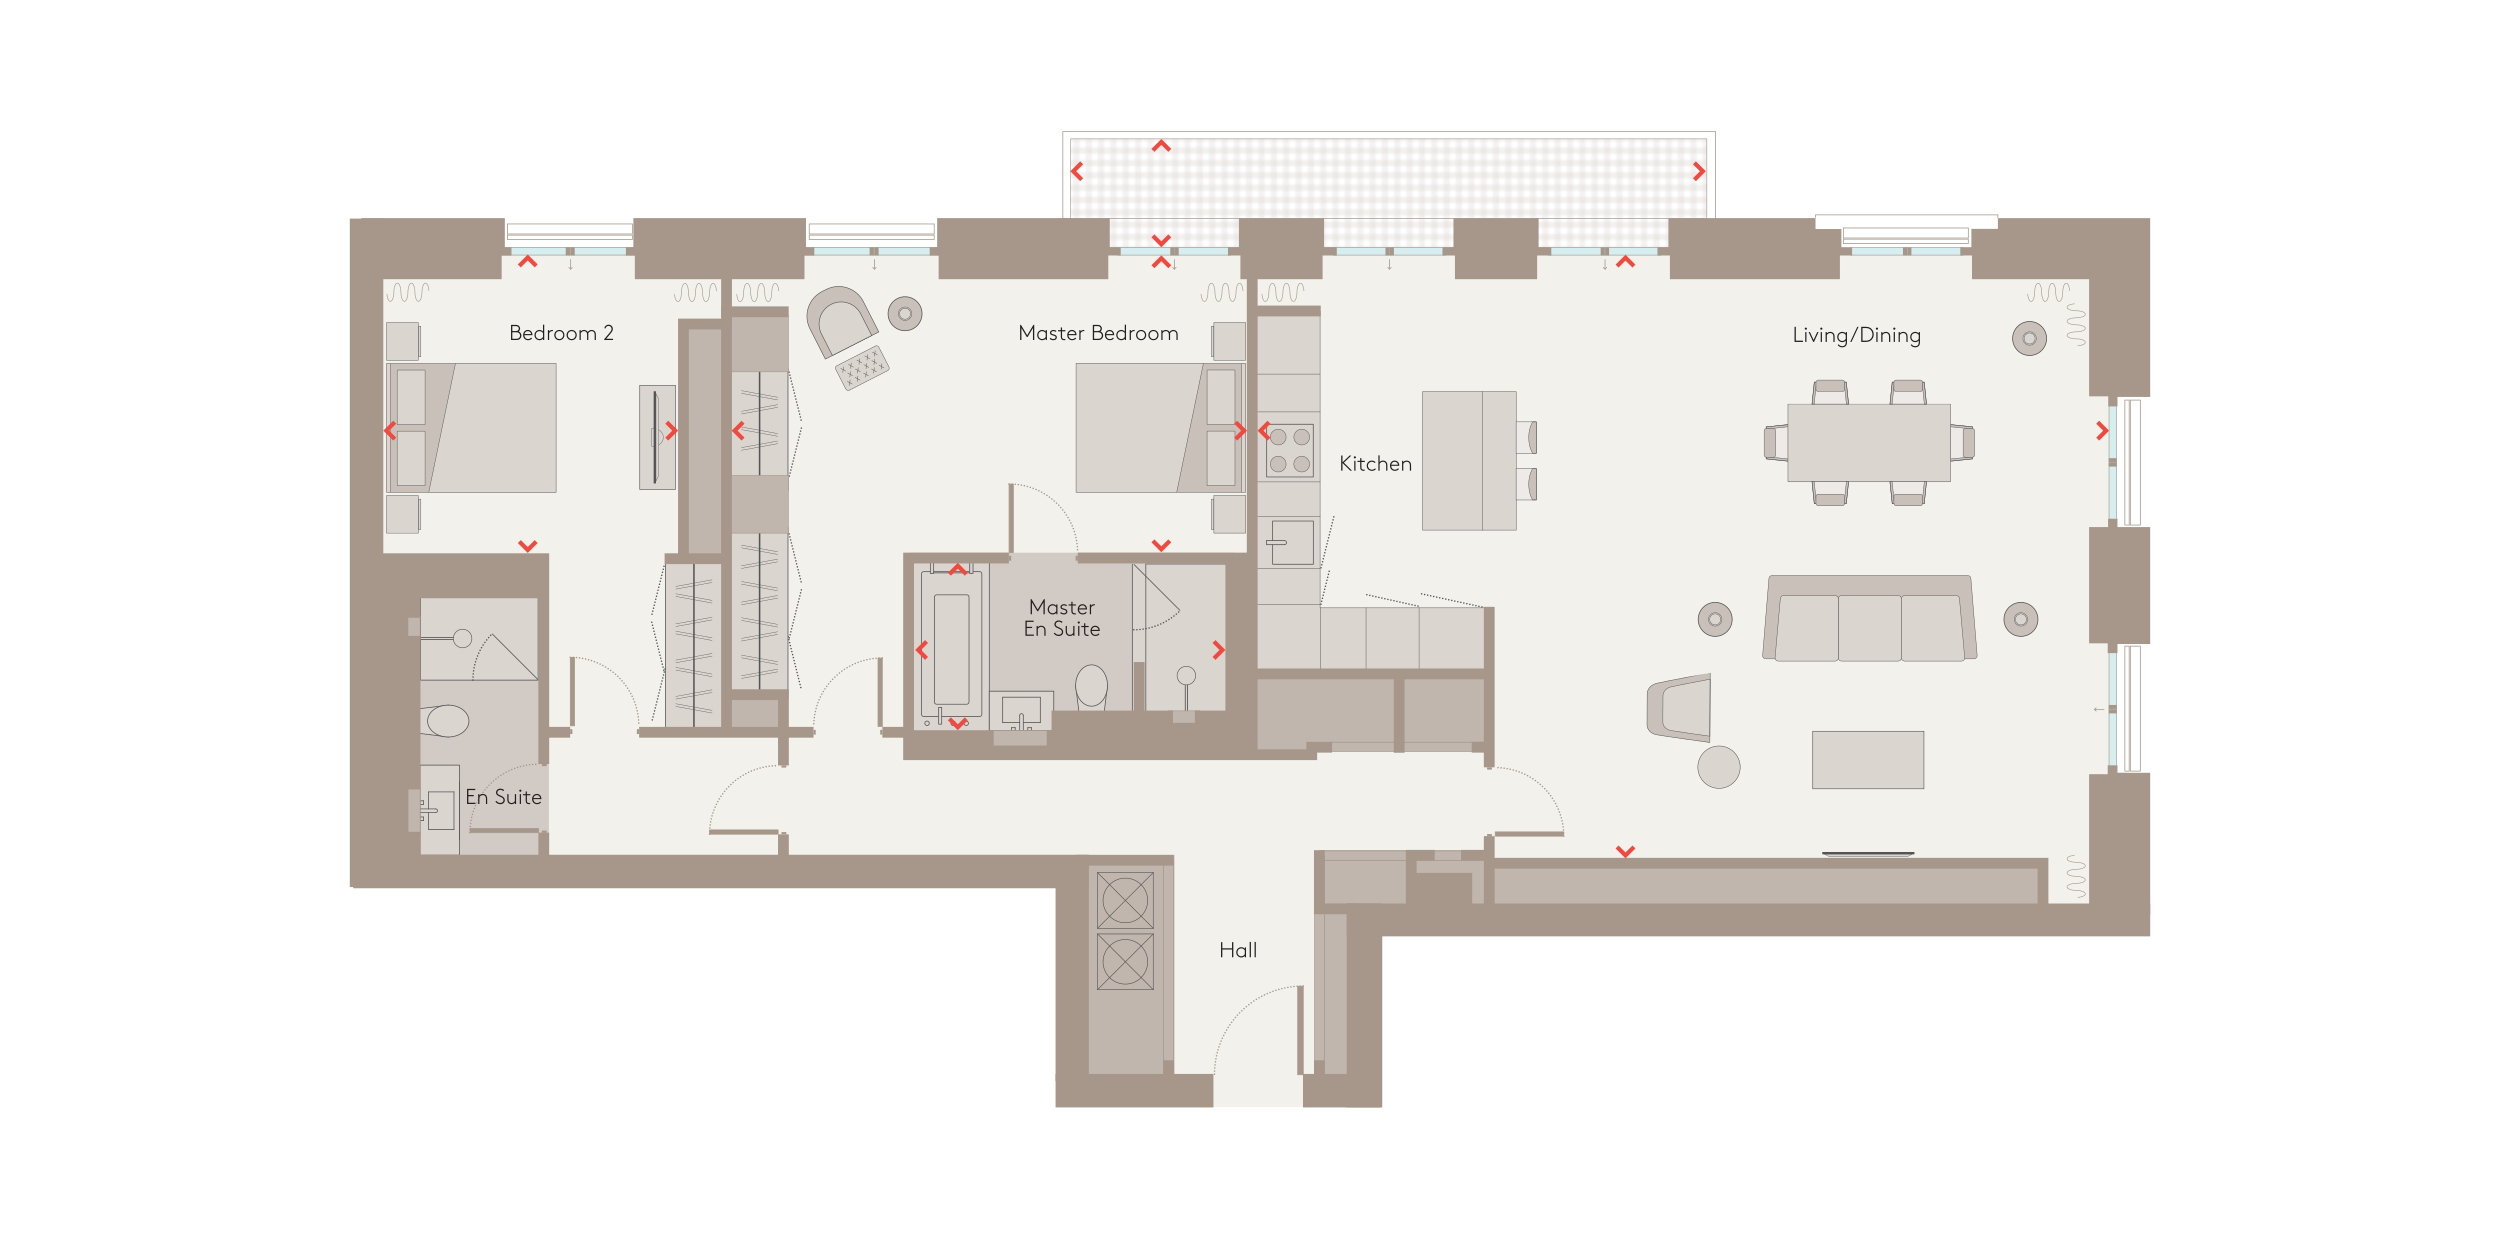 <?xml version="1.0" encoding="UTF-8"?><svg xmlns="http://www.w3.org/2000/svg" xmlns:xlink="http://www.w3.org/1999/xlink" viewBox="0 0 810.363 401.488"><defs><style>.cls-1,.cls-2,.cls-3,.cls-4,.cls-5,.cls-6,.cls-7,.cls-8,.cls-9,.cls-10,.cls-11,.cls-12,.cls-13,.cls-14,.cls-15,.cls-16,.cls-17,.cls-18,.cls-19,.cls-20,.cls-21,.cls-22,.cls-23{fill:none;}.cls-24,.cls-25,.cls-26,.cls-27,.cls-28,.cls-29,.cls-3,.cls-4,.cls-30,.cls-31,.cls-6,.cls-32,.cls-33,.cls-34,.cls-35,.cls-36,.cls-9,.cls-11,.cls-14,.cls-15,.cls-17,.cls-18,.cls-19,.cls-21,.cls-22{stroke:#545456;}.cls-24,.cls-25,.cls-28,.cls-37,.cls-30,.cls-34,.cls-35,.cls-36,.cls-38{fill:#dbd5d0;}.cls-24,.cls-26,.cls-27,.cls-28,.cls-2,.cls-4,.cls-5,.cls-30,.cls-31,.cls-39,.cls-35,.cls-36,.cls-7,.cls-40,.cls-10,.cls-11,.cls-12,.cls-15,.cls-19,.cls-20,.cls-21,.cls-41,.cls-22,.cls-23{stroke-miterlimit:10;}.cls-24,.cls-3,.cls-4,.cls-5{stroke-width:.125px;}.cls-42{fill:url(#Balcony);}.cls-42,.cls-25,.cls-29,.cls-3,.cls-6,.cls-32,.cls-33,.cls-34,.cls-43,.cls-8,.cls-9,.cls-13,.cls-14,.cls-16,.cls-17,.cls-18{stroke-linejoin:round;}.cls-42,.cls-25,.cls-29,.cls-3,.cls-6,.cls-32,.cls-33,.cls-34,.cls-43,.cls-8,.cls-9,.cls-13,.cls-14,.cls-16,.cls-17,.cls-18,.cls-19{stroke-linecap:round;}.cls-42,.cls-2,.cls-5,.cls-39,.cls-43,.cls-7,.cls-8,.cls-40,.cls-10,.cls-13,.cls-16,.cls-20,.cls-41,.cls-23{stroke:#a6978a;}.cls-42,.cls-30,.cls-31,.cls-39,.cls-10,.cls-11,.cls-12,.cls-13,.cls-14{stroke-width:.2px;}.cls-25,.cls-26,.cls-27,.cls-28,.cls-29,.cls-6,.cls-15,.cls-19{stroke-width:.15px;}.cls-26{fill:#b3b4b3;}.cls-27,.cls-29,.cls-44,.cls-31{fill:#c9c1b9;}.cls-2{stroke-width:.207px;}.cls-45{fill:#f2f1ec;}.cls-46{fill:#f0493f;}.cls-47{fill:#edeae8;}.cls-48{fill:#d6eef0;}.cls-49,.cls-50{fill:#a6978a;}.cls-51{fill:#d2cbc5;}.cls-52{fill:#231f20;}.cls-53{fill:#545456;}.cls-39,.cls-40,.cls-41{fill:#c0b6ad;}.cls-32{fill:#d8d1cc;}.cls-32,.cls-33,.cls-34,.cls-35,.cls-43,.cls-16,.cls-17,.cls-22,.cls-23{stroke-width:.25px;}.cls-33{fill:#d6d9d7;}.cls-43{fill:#fff;}.cls-36,.cls-21{stroke-width:.17px;}.cls-7{stroke-linecap:square;}.cls-7,.cls-20{stroke-width:3.5px;}.cls-8,.cls-9{stroke-dasharray:0 0 0 1;}.cls-8,.cls-9,.cls-18{stroke-width:.5px;}.cls-40{stroke-width:.337px;}.cls-12{stroke:#231f20;}.cls-38,.cls-50{fill-rule:evenodd;}.cls-41{stroke-width:.176px;}</style><symbol id="_1.5m_bed" viewBox="0 0 68.382 55.103"><rect class="cls-44" x="13.32" y=".075" width="41.741" height="54.953"/><polygon class="cls-37" points="55.061 22.399 13.32 13.752 13.32 55.028 55.061 55.028 55.061 22.399"/><rect class="cls-37" x="13.32" y=".075" width="41.741" height="1.32"/><rect class="cls-37" x="15.442" y="3.515" width="17.687" height="9.048" rx=".116" ry=".116"/><rect class="cls-15" x="15.442" y="3.515" width="17.687" height="9.048" rx=".116" ry=".116"/><rect class="cls-37" x="35.252" y="3.515" width="17.688" height="9.048" rx=".116" ry=".116"/><rect class="cls-15" x="35.252" y="3.515" width="17.688" height="9.048" rx=".116" ry=".116"/><line class="cls-26" x1="55.061" y1="1.395" x2="13.32" y2="1.395"/><line class="cls-15" x1="55.061" y1="22.399" x2="13.32" y2="13.752"/><rect class="cls-15" x="13.32" y=".075" width="41.741" height="54.953"/><rect class="cls-28" x="1.267" y="10.355" width="9.812" height=".817"/><rect class="cls-28" x=".075" y=".075" width="12.195" height="10.28"/><rect class="cls-28" x="57.303" y="10.355" width="9.812" height=".817"/><rect class="cls-28" x="56.11" y=".075" width="12.196" height="10.28"/></symbol><symbol id="_2-stool_island" viewBox="0 0 45.111 37.021"><g id="HATCH"><path class="cls-38" d="m.13,30.447h44.852V.075H.13v30.372Z"/></g><g id="LWPOLYLINE"><rect class="cls-15" x=".13" y=".075" width="44.852" height="30.372"/></g><rect class="cls-47" x="25.012" y="30.422" width="10.211" height="6.524"/><path class="cls-27" d="m25.012,35.8s1.769-1.293,5.094-1.293,5.097,1.293,5.097,1.293v1.145h-10.191v-1.145Z"/><rect class="cls-15" x="25.012" y="30.422" width="10.211" height="6.524"/><rect class="cls-47" x="9.888" y="30.422" width="10.21" height="6.524"/><path class="cls-27" d="m9.887,35.8s1.769-1.293,5.094-1.293,5.095,1.293,5.095,1.293v1.145h-10.188v-1.145Z"/><rect class="cls-15" x="9.888" y="30.422" width="10.21" height="6.524"/><line class="cls-6" x1=".075" y1="19.52" x2="45.036" y2="19.52"/></symbol><symbol id="_3_seater_sofa" viewBox="0 0 69.694 27.878"><path class="cls-27" d="m.075,26.045c0,.566.457,1.021,1.022,1.021h67.503c.562,0,1.02-.455,1.02-1.021l-2.041-24.95c0-.564-.458-1.02-1.024-1.02H3.139c-.564,0-1.022.456-1.022,1.02L.075,26.045Z"/><path class="cls-28" d="m25.651,6.572h18.39c.563,0,1.021.457,1.021,1.021v19.189c0,.563-.457,1.021-1.021,1.021h-18.387c-.564,0-1.022-.458-1.022-1.022V7.592c0-.563.457-1.02,1.02-1.02Z"/><path class="cls-28" d="m4.11,26.783c0,.558.459,1.02,1.022,1.02h18.479c.562,0,1.022-.462,1.022-1.02V7.593c0-.565-.459-1.02-1.022-1.02H6.83c-.564,0-1.022.455-1.022,1.02l-1.698,19.19Z"/><path class="cls-28" d="m65.583,26.783c0,.558-.458,1.02-1.021,1.02h-18.479c-.563,0-1.021-.462-1.021-1.02V7.593c0-.565.458-1.02,1.021-1.02h16.78c.564,0,1.022.455,1.022,1.02l1.698,19.19Z"/></symbol><symbol id="_6_seater_table" viewBox="0 0 68.358 40.856"><polygon class="cls-47" points="60.501 26.359 60.501 14.497 67.636 15.239 67.636 25.617 60.501 26.359"/><polygon class="cls-27" points="67.636 15.239 60.501 14.497 60.501 15.205 67.636 15.947 67.636 15.239"/><polygon class="cls-27" points="67.636 25.617 67.636 24.911 60.501 25.654 60.501 26.359 67.636 25.617"/><polygon class="cls-15" points="60.501 26.359 60.501 14.497 67.636 15.239 67.636 25.617 60.501 26.359"/><path class="cls-27" d="m65.318,15.783h2.223c.41,0,.742.333.742.742v7.806c0,.41-.333.743-.743.743h-2.22c-.41,0-.743-.333-.743-.743v-7.807c0-.409.332-.741.741-.741Z"/><polygon class="cls-47" points="7.857 14.497 7.857 26.359 .723 25.616 .723 15.239 7.857 14.497"/><polygon class="cls-27" points=".723 25.616 7.857 26.359 7.857 25.651 .723 24.91 .723 25.616"/><polygon class="cls-27" points=".723 15.239 .723 15.945 7.857 15.202 7.857 14.497 .723 15.239"/><polygon class="cls-15" points="7.857 14.497 7.857 26.359 .723 25.616 .723 15.239 7.857 14.497"/><path class="cls-27" d="m.815,15.783h2.224c.41,0,.742.333.742.742v7.807c0,.41-.333.742-.742.742H.815c-.408,0-.74-.332-.74-.74v-7.811c0-.408.332-.74.74-.74Z"/><rect class="cls-37" x="7.791" y="8.041" width="52.737" height="25.105"/><rect class="cls-6" x="7.791" y="7.866" width="52.737" height="25.105"/><polygon class="cls-47" points="40.842 32.999 52.703 32.999 51.961 40.134 41.583 40.134 40.842 32.999"/><polygon class="cls-27" points="51.961 40.134 52.703 32.999 51.995 32.999 51.255 40.134 51.961 40.134"/><polygon class="cls-27" points="41.583 40.134 42.29 40.134 41.547 32.999 40.842 32.999 41.583 40.134"/><polygon class="cls-15" points="40.842 32.999 52.703 32.999 51.961 40.134 41.583 40.134 40.842 32.999"/><path class="cls-27" d="m42.867,37.074h7.809c.41,0,.742.333.742.742v2.223c0,.41-.333.742-.742.742h-7.809c-.408,0-.74-.332-.74-.74v-2.227c0-.408.332-.74.74-.74Z"/><polygon class="cls-47" points="15.582 32.999 27.442 32.999 26.701 40.134 16.322 40.134 15.582 32.999"/><polygon class="cls-27" points="26.701 40.134 27.442 32.999 26.734 32.999 25.994 40.134 26.701 40.134"/><polygon class="cls-27" points="16.322 40.134 17.029 40.134 16.286 32.999 15.582 32.999 16.322 40.134"/><polygon class="cls-15" points="15.582 32.999 27.442 32.999 26.701 40.134 16.322 40.134 15.582 32.999"/><path class="cls-27" d="m17.608,37.074h7.807c.41,0,.742.333.742.742v2.223c0,.41-.333.742-.742.742h-7.809c-.409,0-.74-.332-.74-.74v-2.224c0-.41.333-.742.742-.742Z"/><polygon class="cls-47" points="27.442 7.857 15.582 7.857 16.323 .722 26.701 .722 27.442 7.857"/><polygon class="cls-27" points="16.323 .722 15.582 7.857 16.29 7.857 17.03 .722 16.323 .722"/><polygon class="cls-27" points="26.701 .722 25.995 .722 26.737 7.857 27.442 7.857 26.701 .722"/><polygon class="cls-15" points="27.442 7.857 15.582 7.857 16.323 .722 26.701 .722 27.442 7.857"/><path class="cls-27" d="m17.607.075h7.809c.409,0,.741.332.741.741v2.222c0,.41-.333.743-.743.743h-7.808c-.408,0-.74-.332-.74-.74V.816c0-.409.332-.741.741-.741Z"/><polygon class="cls-47" points="52.703 7.857 40.842 7.857 41.584 .722 51.962 .722 52.703 7.857"/><polygon class="cls-27" points="41.584 .722 40.842 7.857 41.55 7.857 42.291 .722 41.584 .722"/><polygon class="cls-27" points="51.962 .722 51.256 .722 51.998 7.857 52.703 7.857 51.962 .722"/><polygon class="cls-15" points="52.703 7.857 40.842 7.857 41.584 .722 51.962 .722 52.703 7.857"/><path class="cls-27" d="m42.867.075h7.809c.41,0,.742.333.742.742v2.222c0,.41-.333.742-.742.742h-7.809c-.409,0-.74-.332-.74-.74V.815c0-.409.332-.74.74-.74Z"/></symbol><symbol id="_800mm_hob" viewBox="0 0 17.332 15.35"><g id="_4_ring_hob"><rect class="cls-34" x=".125" y=".125" width="17.082" height="15.1"/><path class="cls-29" d="m15.592,11.477c0,1.406-1.141,2.549-2.549,2.549-1.406,0-2.547-1.143-2.547-2.549s1.141-2.547,2.547-2.547c1.408,0,2.549,1.141,2.549,2.547Z"/><path class="cls-29" d="m15.592,3.869c0,1.408-1.141,2.549-2.549,2.549-1.406,0-2.547-1.141-2.547-2.549,0-1.404,1.141-2.547,2.547-2.547,1.408,0,2.549,1.143,2.549,2.547Z"/><path class="cls-29" d="m6.832,11.477c0,1.406-1.141,2.549-2.549,2.549-1.406,0-2.547-1.143-2.547-2.549s1.141-2.547,2.547-2.547c1.408,0,2.549,1.141,2.549,2.547Z"/><path class="cls-29" d="m6.832,3.869c0,1.408-1.141,2.549-2.549,2.549-1.406,0-2.547-1.141-2.547-2.549,0-1.404,1.141-2.547,2.547-2.547,1.408,0,2.549,1.143,2.549,2.547Z"/></g></symbol><symbol id="_90_front_door" viewBox="0 0 29.267 29.268"><g id="HATCH-2"><rect class="cls-49" x="27.236" y=".306" width="1.781" height="28.712"/></g><g id="LWPOLYLINE-2"><rect class="cls-16" x="27.236" y=".306" width="1.781" height="28.712"/></g><g id="ARC"><path class="cls-8" d="m29.017.25C13.13.25.25,13.131.25,29.018"/></g></symbol><symbol id="_90_internal_door" viewBox="0 0 22.715 25.118"><g id="HATCH-3"><rect class="cls-49" x="21.09" y=".293" width="1.375" height="22.173"/></g><g id="LWPOLYLINE-3"><rect class="cls-16" x="21.09" y=".293" width="1.375" height="22.173"/></g><g id="ARC-2"><path class="cls-8" d="m22.465.25C10.197.25.25,10.197.25,22.466"/></g><rect class="cls-49" x="21.791" y="23.559" width=".719" height="1.56"/><rect class="cls-49" x=".171" y="23.559" width=".72" height="1.56"/></symbol><symbol id="Curtain" viewBox="0 0 13.817 6.112"><path class="cls-13" d="m13.717,2.522c-.097-1.377-.56-2.422-1.119-2.422-.555,0-1.017,1.029-1.119,2.392l-.039,1.106c-.099,1.373-.561,2.414-1.119,2.414-.557,0-1.022-1.041-1.119-2.414l-.034-1.077c-.099-1.376-.562-2.421-1.12-2.421-.559,0-1.023,1.044-1.121,2.421l-.035,1.075c-.098,1.374-.562,2.416-1.122,2.416-.55,0-1.008-1.016-1.114-2.364l-.043-1.136c-.098-1.373-.562-2.412-1.119-2.412-.554,0-1.016,1.027-1.119,2.387l-.043,1.16c-.105,1.35-.564,2.365-1.115,2.365C.665,6.012.207,4.997.1,3.648"/></symbol><symbol id="Type_1_sink" viewBox="0 0 29.445 13.085"><g id="HATCH-4"><polygon class="cls-38" points=".125 12.96 .125 .125 29.206 .125 29.206 12.96 .125 12.96 .125 12.96"/></g><g id="ARC-3"><path class="cls-17" d="m14.31,5.259c0,.322.262.584.582.584.323,0,.584-.262.584-.584"/></g><g id="LINE"><line class="cls-17" x1="14.31" y1="2.926" x2="8.793" y2="2.926"/></g><g id="LINE-2"><line class="cls-17" x1="14.31" y1=".125" x2="14.31" y2="5.259"/></g><g id="LINE-3"><line class="cls-17" x1="15.476" y1="5.259" x2="15.476" y2=".125"/></g><g id="LINE-4"><line class="cls-17" x1="12.852" y1=".125" x2="12.852" y2="1.294"/></g><g id="LINE-5"><line class="cls-17" x1="12.852" y1="1.294" x2="11.684" y2="1.294"/></g><g id="LINE-6"><line class="cls-17" x1="11.684" y1="1.294" x2="11.684" y2=".125"/></g><g id="LINE-7"><line class="cls-17" x1="16.937" y1=".125" x2="16.937" y2="1.294"/></g><g id="LINE-8"><line class="cls-17" x1="16.937" y1="1.294" x2="18.101" y2="1.294"/></g><g id="LINE-9"><line class="cls-17" x1="18.101" y1="1.294" x2="18.101" y2=".125"/></g><g id="LINE-10"><line class="cls-17" x1="8.793" y1="2.926" x2="8.793" y2="11.162"/></g><g id="LINE-11"><line class="cls-17" x1="8.793" y1="11.162" x2="20.995" y2="11.162"/></g><g id="LINE-12"><line class="cls-17" x1="20.995" y1="11.162" x2="20.995" y2="2.926"/></g><g id="LINE-13"><line class="cls-17" x1="20.995" y1="2.926" x2="15.476" y2="2.926"/></g><g id="LINE-14"><line class="cls-17" x1="24.228" y1="12.96" x2="5.558" y2="12.96"/></g><g id="LWPOLYLINE-4"><rect class="cls-17" x=".125" y=".125" width="29.195" height="12.835"/></g></symbol><symbol id="armchair_side_table" viewBox="0 0 41.272 27.45"><path class="cls-44" d="m.769,12.546C-.337,10.676-0,8.878,1.056,7.86,2.852,6.122,7.384,1.752,8.225.935c1.058-1.02,2.822-1.246,4.559.012,2.554,1.853,13.678,10.713,13.678,10.713l-16.222,15.657S2.395,15.291.769,12.546Z"/><path class="cls-28" d="m4.79,15.108c-.94-1.587-.656-3.119.244-3.982,1.525-1.477,5.378-5.195,6.094-5.887.895-.866,2.394-1.058,3.874.011,1.603,1.167,7.204,5.592,10.005,7.814l-13.308,12.845c-1.966-3.023-5.889-9.07-6.909-10.8Z"/><path class="cls-21" d="m.769,12.546C-.337,10.676-0,8.878,1.056,7.86,2.852,6.122,7.384,1.752,8.225.935c1.058-1.02,2.822-1.246,4.559.012,2.554,1.853,13.678,10.713,13.678,10.713l-16.222,15.657S2.395,15.291.769,12.546Z"/><path class="cls-36" d="m39.013,13.294c2.77-2.593,2.911-6.941.318-9.709-2.594-2.771-6.941-2.913-9.71-.32-2.771,2.596-2.912,6.941-.319,9.712,2.594,2.769,6.941,2.91,9.711.317Z"/></symbol><symbol id="double_cupboard_doors" viewBox="0 0 34.477 4.507"><g id="LWPOLYLINE-5"><line class="cls-9" x1=".25" y1=".25" x2="16.28" y2="4.257"/></g><g id="LWPOLYLINE-6"><line class="cls-9" x1="18.391" y1="4.207" x2="34.227" y2=".25"/></g></symbol><symbol id="juliet_large" viewBox="0 0 57.034 2.647"><rect class="cls-48" y=".012" width="57.034" height="2.615"/><g id="LINE-15"><line class="cls-2" x1="57.034" y1="2.543" x2=".034" y2="2.543"/></g><g id="LINE-16"><line class="cls-2" x1=".034" y1=".103" x2="57.034" y2=".103"/></g><g id="LWPOLYLINE-7"><line class="cls-2" x1="28.827" y1=".103" x2="28.827" y2="2.543"/></g><path class="cls-50" d="m28.91,2.623h1.393V.023h-1.393v2.6Zm-1.532,0h1.393V.023h-1.393v2.6Z"/></symbol><symbol id="juliet_windows_2" viewBox="0 0 36.67 2.639"><rect class="cls-48" y=".008" width="36.67" height="2.615"/><g id="LINE-17"><line class="cls-10" x1="36.67" y1="2.539" x2=".032" y2="2.539"/></g><g id="LINE-18"><line class="cls-10" x1=".032" y1=".1" x2="36.67" y2=".1"/></g><g id="LWPOLYLINE-8"><line class="cls-10" x1="18.401" y1=".1" x2="18.401" y2="2.539"/></g><path class="cls-50" d="m18.479,2.619h1.301V.019h-1.301v2.6Zm-1.43,0h1.3V.019h-1.3v2.6Z"/></symbol><symbol id="kitchen_sink" viewBox="0 0 14.262 15.419"><g id="_4_ring_hob-2"><polyline class="cls-34" points="6.452 13.319 .125 13.319 .125 .125 14.137 .125 14.137 13.319 7.827 13.319"/><g id="ARC-4"><path class="cls-17" d="m7.797,9.48c0-.365-.297-.661-.659-.661-.366,0-.661.296-.661.661"/></g><g id="LINE-19"><line class="cls-17" x1="7.797" y1="15.294" x2="7.797" y2="9.48"/></g><g id="LINE-20"><polyline class="cls-17" points="6.477 9.48 6.477 15.294 7.765 15.29"/></g></g></symbol><symbol id="large_lamp" viewBox="0 0 11.253 11.253"><path class="cls-44" d="m1.735,9.517C-.412,7.37-.412,3.886,1.735,1.739c2.147-2.151,5.631-2.151,7.782-.003,2.147,2.15,2.147,5.635,0,7.782-2.151,2.147-5.632,2.147-7.782,0"/><path class="cls-22" d="m1.735,9.517C-.412,7.37-.412,3.886,1.735,1.739c2.147-2.151,5.631-2.151,7.782-.003,2.147,2.15,2.147,5.635,0,7.782-2.151,2.147-5.632,2.147-7.782,0Z"/><path class="cls-37" d="m4.096,7.159c-.846-.846-.846-2.217,0-3.063.844-.846,2.214-.846,3.061,0,.846.846.843,2.217,0,3.063-.846.844-2.215.844-3.061,0"/><path class="cls-15" d="m4.096,7.159c-.846-.846-.846-2.217,0-3.063.844-.846,2.214-.846,3.061,0,.846.846.843,2.217,0,3.063-.846.844-2.215.844-3.061,0Z"/><path class="cls-37" d="m4.361,6.892c-.699-.7-.699-1.831,0-2.528.7-.7,1.831-.7,2.528,0,.7.697.7,1.829,0,2.528-.697.699-1.829.699-2.528,0"/><path class="cls-15" d="m4.361,6.892c-.699-.7-.699-1.831,0-2.528.7-.7,1.831-.7,2.528,0,.7.697.7,1.829,0,2.528-.697.699-1.829.699-2.528,0Z"/></symbol><symbol id="large_tv" viewBox="0 0 29.878 3.881"><path class="cls-4" d="m17.888.371c0-.105-.018-.205-.027-.309h-5.843c-.007.103-.027.203-.027.309,0,1.902,1.32,3.447,2.948,3.447,1.629,0,2.949-1.545,2.949-3.447Z"/><rect class="cls-53" x="0" y=".666" width="29.878" height=".76"/><polygon class="cls-24" points="29.086 1.426 .796 1.426 2.32 2.187 27.558 2.187 29.086 1.426"/></symbol><symbol id="living_chair_footstool" viewBox="0 0 31.435 31.563"><g id="bedroom_chair_footstool"><path class="cls-28" d="m.332,11.64c-.333-.32-.345-.849-.025-1.183L10.024.332c.319-.334.849-.344,1.183-.024l5.216,5.005c.333.32.344.85.025,1.183l-9.717,10.124c-.319.334-.849.344-1.183.024L.332,11.64Z"/><line class="cls-19" x1="14.978" y1="6.109" x2="13.181" y2="5.794"/><line class="cls-19" x1="14.272" y1="6.843" x2="13.887" y2="5.061"/><line class="cls-19" x1="12.351" y1="5.429" x2="10.555" y2="5.115"/><line class="cls-19" x1="11.647" y1="6.163" x2="11.258" y2="4.38"/><line class="cls-19" x1="11.563" y1="2.833" x2="9.767" y2="2.517"/><line class="cls-19" x1="10.858" y1="3.567" x2="10.469" y2="1.784"/><line class="cls-19" x1="13.023" y1="8.145" x2="11.228" y2="7.831"/><line class="cls-19" x1="12.32" y1="8.88" x2="11.931" y2="7.096"/><line class="cls-19" x1="10.398" y1="7.466" x2="8.6" y2="7.151"/><line class="cls-19" x1="9.694" y1="8.2" x2="9.303" y2="6.417"/><line class="cls-19" x1="9.609" y1="4.869" x2="7.813" y2="4.554"/><line class="cls-19" x1="8.905" y1="5.602" x2="8.517" y2="3.821"/><line class="cls-19" x1="10.897" y1="10.363" x2="9.099" y2="10.048"/><line class="cls-19" x1="10.193" y1="11.097" x2="9.805" y2="9.313"/><line class="cls-19" x1="8.271" y1="9.682" x2="6.474" y2="9.368"/><line class="cls-19" x1="7.565" y1="10.416" x2="7.177" y2="8.634"/><line class="cls-19" x1="7.482" y1="7.086" x2="5.684" y2="6.772"/><line class="cls-19" x1="6.779" y1="7.82" x2="6.388" y2="6.038"/><line class="cls-19" x1="8.886" y1="12.459" x2="7.088" y2="12.144"/><line class="cls-19" x1="8.182" y1="13.193" x2="7.791" y2="11.409"/><line class="cls-19" x1="6.259" y1="11.78" x2="4.462" y2="11.465"/><line class="cls-19" x1="5.556" y1="12.513" x2="5.165" y2="10.731"/><line class="cls-19" x1="5.471" y1="9.181" x2="3.673" y2="8.867"/><line class="cls-19" x1="4.768" y1="9.916" x2="4.377" y2="8.133"/><line class="cls-19" x1="6.989" y1="14.436" x2="5.192" y2="14.12"/><line class="cls-19" x1="6.286" y1="15.169" x2="5.895" y2="13.387"/><line class="cls-19" x1="3.576" y1="11.16" x2="1.777" y2="10.844"/><line class="cls-19" x1="2.87" y1="11.892" x2="2.483" y2="10.111"/></g><g id="bedroom_chair"><path class="cls-31" d="m15.116,28.952c3.567,3.436,9.247,3.334,12.687-.234l1.021-1.056c3.438-3.569,3.333-9.251-.233-12.688l-7.929-7.644-13.478,13.977,7.932,7.644Z"/><path class="cls-30" d="m14.583,24.889c2.846,2.742,7.372,2.66,10.114-.184,2.742-2.844,2.658-7.372-.185-10.113l-5.625-5.422-9.927,10.297,5.624,5.421Z"/></g></symbol><symbol id="shower_door" viewBox="0 0 21.562 15.508"><g id="LINE-21"><line class="cls-22" x1=".088" y1=".25" x2="15.094" y2="15.258"/></g><g id="ARC-5"><path class="cls-9" d="m21.312.25c0,5.628-2.239,11.026-6.218,15.008"/></g></symbol><symbol id="single_cupboard_door" viewBox="0 0 17.248 4.686"><g id="LWPOLYLINE-9"><line class="cls-9" x1=".25" y1="4.436" x2="16.998" y2=".25"/></g></symbol><symbol id="toilet" viewBox="0 0 10.585 16.278"><polygon class="cls-34" points="10.46 9.595 9.301 .125 1.287 .125 .127 9.575 10.46 9.595"/><path class="cls-35" d="m5.292,16.153C2.44,16.153.125,13.155.125,9.453.125,5.752,2.44,2.753,5.292,2.753c2.854,0,5.169,2.999,5.169,6.7,0,3.702-2.315,6.7-5.169,6.7Z"/></symbol><symbol id="type_1_shower" viewBox="0 0 27.234 38.37"><rect class="cls-34" x=".125" y=".125" width="26.984" height="38.12"/><path class="cls-11" d="m16.623,13.769c0,1.66-1.346,3.006-3.005,3.006s-3.005-1.346-3.005-3.006c0-1.659,1.346-3.005,3.005-3.005s3.005,1.346,3.005,3.005Z"/><line class="cls-12" x1="13.24" y1="10.766" x2="13.24" y2=".188"/><line class="cls-12" x1="13.995" y1="10.706" x2="13.995" y2=".188"/></symbol><symbol id="type_7_bath" viewBox="0 0 19.804 53.326"><path class="cls-37" d="m14.156,50.269h4.814c.392,0,.709-.317.709-.709V4.031c0-.392-.317-.709-.709-.709H.834c-.392,0-.709.317-.709.709v45.528c0,.392.317.709.709.709h13.322Z"/><path class="cls-17" d="m14.156,50.269h4.814c.392,0,.709-.317.709-.709V4.031c0-.392-.317-.709-.709-.709H.834c-.392,0-.709.317-.709.709v45.528c0,.392.317.709.709.709h12.307"/><rect class="cls-17" x="4.288" y="10.841" width="11.227" height="35.454" rx=".709" ry=".709"/><rect class="cls-37" x="13.146" y="47.362" width=".942" height="5.386"/><path class="cls-34" d="m5.924,52.474c0,.401-.325.728-.726.728-.401,0-.727-.326-.727-.728,0-.4.325-.726.727-.726.4,0,.726.325.726.726Z"/><path class="cls-34" d="m10.158,52.474c0,.401-.325.728-.726.728-.401,0-.727-.326-.727-.728,0-.4.325-.726.727-.726.4,0,.726.325.726.726Z"/><path class="cls-34" d="m18.611,52.474c0,.401-.325.728-.726.728-.401,0-.727-.326-.727-.728,0-.4.325-.726.727-.726.4,0,.726.325.726.726Z"/><rect class="cls-17" x="13.146" y="47.326" width=".984" height="5.422"/><rect class="cls-32" x="15.748" y=".125" width="1.074" height="3.761"/><rect class="cls-32" x="2.981" y=".125" width="1.074" height="3.761"/><line class="cls-33" x1="4.096" y1="3.721" x2="15.707" y2="3.721"/></symbol><symbol id="type_7_shower" viewBox="0 0 30.884 50.207"><rect class="cls-37" x=".231" y=".125" width="30.529" height="49.828"/><rect class="cls-17" x="4.502" y=".125" width="26.257" height="49.828"/><line class="cls-17" x1=".125" y1=".21" x2=".125" y2="50.082"/><path class="cls-11" d="m20.65,36.312c0,1.659-1.346,3.005-3.005,3.005s-3.005-1.346-3.005-3.005c0-1.66,1.346-3.006,3.005-3.006s3.005,1.346,3.005,3.006Z"/><line class="cls-12" x1="17.267" y1="49.952" x2="17.267" y2="39.374"/><line class="cls-12" x1="18.022" y1="49.892" x2="18.022" y2="39.374"/></symbol><symbol id="type_7_sink" viewBox="0 0 21.161 13.085"><g id="HATCH-5"><polygon class="cls-38" points=".166 12.96 .166 .125 20.995 .125 20.995 12.96 .166 12.96 .166 12.96"/></g><g id="ARC-6"><path class="cls-17" d="m9.998,5.113c0,.322.262.584.582.584.323,0,.584-.262.584-.584"/></g><g id="LINE-22"><line class="cls-17" x1="9.998" y1=".263" x2="9.998" y2="5.113"/></g><g id="LINE-23"><line class="cls-17" x1="11.164" y1="5.113" x2="11.164" y2=".263"/></g><g id="LINE-24"><line class="cls-17" x1="8.54" y1=".263" x2="8.54" y2="1.147"/></g><g id="LINE-25"><line class="cls-17" x1="8.54" y1="1.147" x2="7.372" y2="1.147"/></g><g id="LINE-26"><line class="cls-17" x1="7.372" y1="1.147" x2="7.372" y2=".263"/></g><g id="LINE-27"><line class="cls-17" x1="12.624" y1=".263" x2="12.624" y2="1.147"/></g><g id="LINE-28"><line class="cls-17" x1="12.624" y1="1.147" x2="13.789" y2="1.147"/></g><g id="LINE-29"><line class="cls-17" x1="13.789" y1="1.147" x2="13.789" y2=".263"/></g><g id="LINE-30"><line class="cls-17" x1="9.996" y1="2.78" x2="4.479" y2="2.78"/></g><g id="LINE-31"><line class="cls-17" x1="4.479" y1="2.78" x2="4.479" y2="11.016"/></g><g id="LINE-32"><line class="cls-17" x1="4.479" y1="11.016" x2="16.681" y2="11.016"/></g><g id="LINE-33"><line class="cls-17" x1="16.681" y1="11.016" x2="16.681" y2="2.78"/></g><g id="LINE-34"><line class="cls-17" x1="16.681" y1="2.78" x2="11.162" y2="2.78"/></g><g id="LWPOLYLINE-10"><rect class="cls-17" x=".125" y=".125" width="20.911" height="12.835"/></g></symbol><symbol id="wall_mounted_tv" viewBox="0 0 29.878 1.583"><g id="large_tv-2"><rect class="cls-53" y="0" width="29.878" height=".76"/><polygon class="cls-24" points="29.086 .76 .796 .76 2.32 1.52 27.558 1.52 29.086 .76"/></g></symbol><symbol id="wardrobe_hangers" viewBox="0 0 7.668 11.872"><g id="LWPOLYLINE-11"><line class="cls-3" x1="5.456" y1=".062" x2="7.606" y2="11.81"/></g><g id="LWPOLYLINE-12"><line class="cls-3" x1="4.599" y1=".062" x2="6.748" y2="11.81"/></g><g id="LWPOLYLINE-13"><line class="cls-3" x1="3.072" y1=".062" x2=".922" y2="11.81"/></g><g id="LWPOLYLINE-14"><line class="cls-3" x1="2.213" y1=".062" x2=".062" y2="11.81"/></g></symbol><pattern id="Balcony" x="0" y="0" width="3.86" height="3.86" patternTransform="translate(-1251.104 1228.816)" patternUnits="userSpaceOnUse" viewBox="0 0 3.86 3.86"><rect class="cls-1" x="0" y="0" width="3.86" height="3.86"/><rect class="cls-5" x="3.854" y="3.853" width="3.875" height="3.875"/><rect class="cls-5" x="-.006" y="3.853" width="3.875" height="3.875"/><rect class="cls-5" x="-3.867" y="3.853" width="3.875" height="3.875"/><rect class="cls-5" x="3.854" y="-.007" width="3.875" height="3.875"/><rect class="cls-5" x="-.006" y="-.007" width="3.875" height="3.875"/><rect class="cls-5" x="-3.867" y="-.007" width="3.875" height="3.875"/><rect class="cls-5" x="3.854" y="-3.868" width="3.875" height="3.875"/><rect class="cls-5" x="-.006" y="-3.868" width="3.875" height="3.875"/><rect class="cls-5" x="-3.867" y="-3.868" width="3.875" height="3.875"/></pattern></defs><g id="residence_backgrounds"><polygon class="cls-45" points="119.197 81.686 684.822 81.686 684.822 298.043 442.896 298.043 442.896 358.816 346.896 358.816 346.896 283.316 119.197 283.316 119.197 81.686"/></g><g id="bathroom_floor_fill"><rect class="cls-51" x="295.076" y="179.16" width="104.967" height="60.754"/><rect class="cls-51" x="129.303" y="190.16" width="48.634" height="93.42"/></g><g id="wardrobe_doors"><use width="17.248" height="4.686" transform="translate(259.897 206.119) rotate(90)" xlink:href="#single_cupboard_door"/><use width="34.477" height="4.507" transform="translate(255.547 172.821) rotate(90) scale(1 -1)" xlink:href="#double_cupboard_doors"/><use width="17.248" height="4.686" transform="translate(211.129 216.606) rotate(90) scale(1 -1)" xlink:href="#single_cupboard_door"/><use width="34.477" height="4.507" transform="translate(215.479 183.309) rotate(90)" xlink:href="#double_cupboard_doors"/><use width="34.477" height="4.507" transform="translate(255.547 120.385) rotate(90) scale(1 -1)" xlink:href="#double_cupboard_doors"/><polygon class="cls-43" points="556.103 70.857 556.103 42.645 344.509 42.645 344.509 70.857 356.753 81.468 544.042 81.468 556.103 70.857"/></g><g id="dressing_wardrobes"><g id="LWPOLYLINE-15"><rect class="cls-34" x="215.739" y="181.59" width="18.993" height="55.337"/></g><g id="LWPOLYLINE-16"><line class="cls-18" x1="224.939" y1="181.59" x2="224.94" y2="236.906"/></g><use width="7.668" height="11.872" transform="translate(219.013 200.003) rotate(90) scale(1 -1)" xlink:href="#wardrobe_hangers"/><use width="7.668" height="11.872" transform="translate(219.013 187.878) rotate(90) scale(1 -1)" xlink:href="#wardrobe_hangers"/><use width="7.668" height="11.872" transform="translate(219.013 211.753) rotate(90) scale(1 -1)" xlink:href="#wardrobe_hangers"/><use width="7.668" height="11.872" transform="translate(219.013 223.53) rotate(90) scale(1 -1)" xlink:href="#wardrobe_hangers"/><g id="LWPOLYLINE-17"><rect class="cls-34" x="236.429" y="170.923" width="18.993" height="55.337"/></g><g id="LWPOLYLINE-18"><line class="cls-18" x1="246.222" y1="226.26" x2="246.221" y2="170.944"/></g><use width="7.668" height="11.872" transform="translate(252.149 207.847) rotate(-90) scale(1 -1)" xlink:href="#wardrobe_hangers"/><use width="7.668" height="11.872" transform="translate(252.149 219.972) rotate(-90) scale(1 -1)" xlink:href="#wardrobe_hangers"/><use width="7.668" height="11.872" transform="translate(252.149 196.097) rotate(-90) scale(1 -1)" xlink:href="#wardrobe_hangers"/><use width="7.668" height="11.872" transform="translate(252.149 184.319) rotate(-90) scale(1 -1)" xlink:href="#wardrobe_hangers"/><g id="LWPOLYLINE-19"><rect class="cls-34" x="236.429" y="119.423" width="18.993" height="39.67"/></g><g id="LWPOLYLINE-20"><line class="cls-18" x1="246.222" y1="159.094" x2="246.221" y2="119.439"/></g><use width="7.668" height="11.872" transform="translate(252.149 146.015) rotate(-90) scale(1 -1)" xlink:href="#wardrobe_hangers"/><use width="7.668" height="11.872" transform="translate(252.149 134.238) rotate(-90) scale(1 -1)" xlink:href="#wardrobe_hangers"/></g><g id="kitchen"><polygon class="cls-25" points="482.13 197.025 427.899 197.025 427.899 100.953 405.543 100.953 405.543 218.626 482.13 218.626 482.13 197.025"/><line class="cls-6" x1="407.572" y1="133.524" x2="427.908" y2="133.524"/><line class="cls-6" x1="407.572" y1="156.203" x2="427.908" y2="156.203"/><line class="cls-6" x1="407.572" y1="167.493" x2="427.908" y2="167.493"/><line class="cls-6" x1="407.572" y1="184.326" x2="427.908" y2="184.326"/><line class="cls-6" x1="407.572" y1="195.931" x2="427.908" y2="195.931"/><line class="cls-6" x1="427.851" y1="121.267" x2="406.494" y2="121.267"/><line class="cls-6" x1="427.963" y1="197.004" x2="427.963" y2="218.04"/><line class="cls-6" x1="442.797" y1="197.004" x2="442.797" y2="218.04"/><line class="cls-6" x1="459.991" y1="197.004" x2="459.991" y2="218.04"/><g id="single_cupboard_door-4"><g id="LWPOLYLINE-21"><line class="cls-9" x1="480.362" y1="196.745" x2="459.98" y2="192.316"/></g></g><g id="single_cupboard_door-5"><g id="LWPOLYLINE-22"><line class="cls-9" x1="459.646" y1="196.467" x2="442.896" y2="192.732"/></g><g id="LWPOLYLINE-23"><line class="cls-9" x1="428.182" y1="195.856" x2="431.012" y2="184.532"/></g></g><use width="17.248" height="4.686" transform="translate(432.657 184.284) rotate(-90) scale(1 -1)" xlink:href="#single_cupboard_door"/><use width="45.111" height="37.021" transform="translate(461.025 171.954) rotate(-90)" xlink:href="#_2-stool_island"/><use width="14.262" height="15.419" transform="translate(425.835 183.027) rotate(-90) scale(1 -1)" xlink:href="#kitchen_sink"/><use width="17.332" height="15.35" transform="translate(425.814 137.4) rotate(90)" xlink:href="#_800mm_hob"/></g><g id="living_dining"><g id="side_table"><use width="68.358" height="40.856" transform="translate(571.77 123.132)" xlink:href="#_6_seater_table"/><use width="69.694" height="27.878" transform="translate(571.271 186.486)" xlink:href="#_3_seater_sofa"/></g><rect class="cls-30" x="587.597" y="237.036" width="36.04" height="18.644"/><use width="41.272" height="27.45" transform="translate(527.522 229.585) rotate(46.309) scale(1 -1)" xlink:href="#armchair_side_table"/><use width="11.253" height="11.253" transform="translate(652.259 104.093)" xlink:href="#large_lamp"/><use width="11.253" height="11.253" transform="translate(649.458 195.145)" xlink:href="#large_lamp"/><use width="11.253" height="11.253" transform="translate(550.346 195.145)" xlink:href="#large_lamp"/><use width="29.878" height="1.583" transform="translate(590.678 276.162)" xlink:href="#wall_mounted_tv"/></g><g id="bedrooms"><use width="68.382" height="55.103" transform="translate(125.227 172.887) rotate(-90)" xlink:href="#_1.5m_bed"/><use width="68.382" height="55.103" transform="translate(403.83 104.491) rotate(90)" xlink:href="#_1.5m_bed"/><rect class="cls-30" x="207.376" y="124.894" width="11.551" height="33.755"/><use width="29.878" height="3.881" transform="translate(211.211 126.832) rotate(90) scale(1 -1)" xlink:href="#large_tv"/><use width="31.435" height="31.563" transform="translate(284.663 130.076) rotate(-160.895)" xlink:href="#living_chair_footstool"/><use width="11.253" height="11.253" transform="translate(287.745 96.066)" xlink:href="#large_lamp"/></g><g id="bathrooms"><rect class="cls-35" x="295.548" y="181.995" width="25.137" height="55.999"/><use width="21.161" height="13.085" transform="translate(320.534 237.013) scale(1 -1)" xlink:href="#type_7_sink"/><use width="19.804" height="53.326" transform="translate(318.388 181.974) rotate(-180) scale(1 -1)" xlink:href="#type_7_bath"/><use width="30.884" height="50.207" transform="translate(366.911 182.688)" xlink:href="#type_7_shower"/><use width="10.585" height="16.278" transform="translate(348.536 231.662) scale(1 -1)" xlink:href="#toilet"/><use width="21.562" height="15.508" transform="translate(367.274 182.829) rotate(90) scale(1 -1)" xlink:href="#shower_door"/><use width="10.585" height="16.278" transform="translate(135.851 228.434) rotate(90) scale(1 -1)" xlink:href="#toilet"/><use width="29.445" height="13.085" transform="translate(135.993 247.894) rotate(90) scale(1 -1)" xlink:href="#Type_1_sink"/><use width="27.234" height="38.37" transform="translate(136.181 193.356) rotate(90) scale(1 -1)" xlink:href="#type_1_shower"/><use width="21.562" height="15.508" transform="translate(174.614 220.695) rotate(-180)" xlink:href="#shower_door"/></g><g id="FCU_Plant_Void"><rect class="cls-39" x="131.694" y="255.232" width="4.502" height="15.185"/><rect class="cls-39" x="131.694" y="199.648" width="4.502" height="7.436"/><rect class="cls-39" x="222.363" y="105.811" width="13.037" height="75.335"/><rect class="cls-39" x="236.697" y="102.312" width="18.838" height="18.204"/><rect class="cls-39" x="236.697" y="154.145" width="18.824" height="18.668"/><rect class="cls-39" x="320.447" y="236.783" width="20.699" height="6.671"/><rect class="cls-39" x="378.697" y="230.42" width="10.199" height="4.671"/><rect class="cls-39" x="407.033" y="219.419" width="74.365" height="24.211"/><rect class="cls-40" x="427.899" y="275.773" width="55.298" height="19.05"/><rect class="cls-39" x="483.573" y="280.099" width="178.698" height="14.122"/><rect class="cls-39" x="351.03" y="279.153" width="29.432" height="72.102"/><rect class="cls-41" x="426.018" y="293.983" width="11.682" height="55.396"/><rect class="cls-39" x="234.896" y="224.816" width="19" height="12"/><g id="LINE-35"><line class="cls-14" x1="355.745" y1="282.837" x2="373.824" y2="282.837"/></g><g id="LINE-36"><line class="cls-14" x1="373.824" y1="320.808" x2="355.745" y2="320.808"/></g><g id="LINE-37"><line class="cls-14" x1="373.824" y1="282.837" x2="373.824" y2="300.918"/></g><g id="LINE-38"><line class="cls-14" x1="373.824" y1="300.918" x2="355.745" y2="300.918"/></g><g id="LINE-39"><line class="cls-14" x1="355.745" y1="300.918" x2="355.745" y2="282.837"/></g><g id="LINE-40"><line class="cls-14" x1="373.824" y1="282.837" x2="355.745" y2="300.918"/></g><g id="LINE-41"><line class="cls-14" x1="373.824" y1="300.918" x2="355.745" y2="282.837"/></g><g id="CIRCLE"><path class="cls-14" d="m364.784,284.647c3.993,0,7.229,3.234,7.229,7.229s-3.236,7.233-7.229,7.233-7.232-3.239-7.232-7.233,3.239-7.229,7.232-7.229h0Z"/></g><g id="LINE-42"><line class="cls-14" x1="373.824" y1="302.728" x2="373.824" y2="320.808"/></g><g id="LINE-43"><line class="cls-14" x1="355.745" y1="320.808" x2="355.745" y2="302.728"/></g><g id="LINE-44"><line class="cls-14" x1="355.745" y1="302.728" x2="373.824" y2="302.728"/></g><g id="LINE-45"><line class="cls-14" x1="373.824" y1="302.728" x2="355.745" y2="320.808"/></g><g id="LINE-46"><line class="cls-14" x1="373.824" y1="320.808" x2="355.745" y2="302.728"/></g><g id="CIRCLE-2"><path class="cls-14" d="m364.784,304.534c3.993,0,7.229,3.241,7.229,7.233,0,3.995-3.236,7.229-7.229,7.229s-7.232-3.234-7.232-7.229c0-3.993,3.239-7.233,7.232-7.233h0Z"/></g></g><g id="FCU_Plant_Void_doors"><line class="cls-23" x1="377.143" y1="348.635" x2="377.143" y2="277.114"/><line class="cls-23" x1="429.309" y1="348.635" x2="429.309" y2="277.114"/><line class="cls-23" x1="428.115" y1="278.874" x2="481.978" y2="278.874"/><line class="cls-23" x1="431.049" y1="240.594" x2="482.904" y2="240.594"/><line class="cls-23" x1="380.504" y1="348.635" x2="380.504" y2="277.114"/></g><g id="balconies"><rect class="cls-42" x="347.049" y="44.998" width="206.206" height="35.281"/></g><g id="windows"><use width="36.67" height="2.639" transform="translate(362.298 80.152)" xlink:href="#juliet_windows_2"/><use width="36.67" height="2.639" transform="translate(432.048 80.152)" xlink:href="#juliet_windows_2"/><use width="36.67" height="2.639" transform="translate(501.798 80.152)" xlink:href="#juliet_windows_2"/><use width="36.67" height="2.639" transform="translate(599.798 80.152)" xlink:href="#juliet_windows_2"/><use width="36.67" height="2.639" transform="translate(686.174 131.459) rotate(90)" xlink:href="#juliet_windows_2"/><use width="36.67" height="2.639" transform="translate(686.174 211.459) rotate(90)" xlink:href="#juliet_windows_2"/><use width="57.034" height="2.647" transform="translate(254.498 80.134)" xlink:href="#juliet_large"/><use width="57.034" height="2.647" transform="translate(155.998 80.134)" xlink:href="#juliet_large"/><g id="LINE-47"><line class="cls-16" x1="184.976" y1="84.13" x2="184.976" y2="87.231"/></g><g id="LINE-48"><line class="cls-16" x1="184.976" y1="87.231" x2="184.429" y2="86.683"/></g><g id="LINE-49"><line class="cls-16" x1="184.976" y1="87.231" x2="185.524" y2="86.683"/></g><rect class="cls-1" x="184.986" y="82.603" width="1.289" height="1.394"/><g id="LINE-50"><line class="cls-16" x1="283.446" y1="84.13" x2="283.446" y2="87.231"/></g><g id="LINE-51"><line class="cls-16" x1="283.446" y1="87.231" x2="282.898" y2="86.683"/></g><g id="LINE-52"><line class="cls-16" x1="283.446" y1="87.231" x2="283.994" y2="86.683"/></g><rect class="cls-1" x="282.773" y="82.603" width="1.289" height="1.394"/><g id="LINE-53"><line class="cls-16" x1="380.68" y1="84.13" x2="380.68" y2="87.231"/></g><g id="LINE-54"><line class="cls-16" x1="380.68" y1="87.231" x2="380.133" y2="86.683"/></g><g id="LINE-55"><line class="cls-16" x1="380.68" y1="87.231" x2="381.228" y2="86.683"/></g><rect class="cls-1" x="380.69" y="82.603" width="1.289" height="1.394"/><g id="LINE-56"><line class="cls-16" x1="450.39" y1="84.13" x2="450.39" y2="87.231"/></g><g id="LINE-57"><line class="cls-16" x1="450.39" y1="87.231" x2="449.843" y2="86.683"/></g><g id="LINE-58"><line class="cls-16" x1="450.39" y1="87.231" x2="450.938" y2="86.683"/></g><rect class="cls-1" x="450.4" y="82.603" width="1.289" height="1.394"/><g id="LINE-59"><line class="cls-16" x1="520.264" y1="84.13" x2="520.264" y2="87.231"/></g><g id="LINE-60"><line class="cls-16" x1="520.264" y1="87.231" x2="519.716" y2="86.683"/></g><g id="LINE-61"><line class="cls-16" x1="520.264" y1="87.231" x2="520.811" y2="86.683"/></g><rect class="cls-1" x="520.273" y="82.603" width="1.289" height="1.394"/><g id="LINE-62"><line class="cls-16" x1="682.011" y1="229.956" x2="678.909" y2="229.956"/></g><g id="LINE-63"><line class="cls-16" x1="678.909" y1="229.956" x2="679.458" y2="229.408"/></g><g id="LINE-64"><line class="cls-16" x1="678.909" y1="229.956" x2="679.458" y2="230.504"/></g><rect class="cls-1" x="682.144" y="229.966" width="1.394" height="1.289"/></g><g id="doors"><use width="22.715" height="25.118" transform="translate(152.084 247.452) rotate(90) scale(1 -1)" xlink:href="#_90_internal_door"/><use width="22.715" height="25.118" transform="translate(263.517 213.027)" xlink:href="#_90_internal_door"/><use width="22.715" height="25.118" transform="translate(507.145 248.562) rotate(90)" xlink:href="#_90_internal_door"/><use width="22.715" height="25.118" transform="translate(229.753 247.927) rotate(90) scale(1 -1)" xlink:href="#_90_internal_door"/><use width="22.715" height="25.118" transform="translate(207.325 212.801) rotate(-180) scale(1 -1)" xlink:href="#_90_internal_door"/><use width="22.715" height="25.118" transform="translate(349.549 156.631) rotate(-180) scale(1 -1)" xlink:href="#_90_internal_door"/><use width="29.267" height="29.268" transform="translate(393.419 319.365)" xlink:href="#_90_front_door"/></g><g id="curtain_storage"><use width="13.817" height="6.112" transform="translate(125.316 91.669)" xlink:href="#Curtain"/><use width="13.817" height="6.112" transform="translate(238.707 91.761)" xlink:href="#Curtain"/><use width="13.817" height="6.112" transform="translate(408.945 91.705)" xlink:href="#Curtain"/><use width="13.817" height="6.112" transform="translate(657.167 91.705)" xlink:href="#Curtain"/><use width="13.817" height="6.112" transform="translate(389.195 91.705)" xlink:href="#Curtain"/><use width="13.817" height="6.112" transform="translate(676.044 277.162) rotate(90)" xlink:href="#Curtain"/><use width="13.817" height="6.112" transform="translate(676.044 98.378) rotate(90)" xlink:href="#Curtain"/><use width="13.817" height="6.112" transform="translate(218.535 91.761)" xlink:href="#Curtain"/></g><g id="room_labels"><path class="cls-52" d="m399.361,307.786h-3.152v2.507h-.42v-4.903h.42v1.996h3.152v-1.996h.42v4.903h-.42v-2.507Z"/><path class="cls-52" d="m403.504,310.293v-.469c-.238.322-.65.539-1.148.539-.301,0-.637-.077-.952-.301-.421-.294-.68-.791-.68-1.366,0-.532.231-1.002.596-1.31.267-.217.63-.357,1.016-.357.462,0,.882.189,1.169.511v-.441h.386v3.194h-.386Zm-.014-2.241c-.141-.238-.56-.644-1.148-.644-.266,0-.547.091-.77.273-.28.231-.448.602-.448,1.016,0,.441.196.834.504,1.05.203.14.449.238.722.238.47,0,.89-.266,1.142-.701v-1.232Z"/><path class="cls-52" d="m405.078,305.32h.399v4.973h-.399v-4.973Z"/><path class="cls-52" d="m406.667,305.32h.399v4.973h-.399v-4.973Z"/><path class="cls-52" d="m582.109,110.436h2.312v.399h-2.731v-4.903h.42v4.503Z"/><path class="cls-52" d="m585.35,106.177c.196,0,.356.161.356.357s-.16.35-.356.35-.351-.154-.351-.35.154-.357.351-.357Zm-.196,1.464h.399v3.194h-.399v-3.194Z"/><path class="cls-52" d="m587.738,110.835l-1.485-3.194h.435l1.176,2.549,1.178-2.549h.434l-1.478,3.194h-.259Z"/><path class="cls-52" d="m590.369,106.177c.196,0,.357.161.357.357s-.161.35-.357.35c-.195,0-.35-.154-.35-.35s.154-.357.35-.357Zm-.195,1.464h.398v3.194h-.398v-3.194Z"/><path class="cls-52" d="m592.147,108.089c.259-.343.679-.518,1.128-.518.462,0,.875.189,1.135.539.175.231.273.498.273,1.022v1.702h-.4v-1.674c0-.42-.069-.624-.182-.785-.182-.266-.483-.427-.834-.427-.462,0-.861.245-1.105.665v2.22h-.4v-3.194h.386v.448Z"/><path class="cls-52" d="m598.511,111.851c-.231.434-.685.735-1.387.735-.609,0-1.127-.28-1.449-.764l.315-.231c.238.378.631.616,1.143.616.539,0,.867-.231,1.029-.546.098-.196.125-.427.125-.827v-.455c-.237.308-.637.525-1.134.525-.302,0-.638-.077-.952-.301-.421-.294-.68-.791-.68-1.366,0-.532.231-1.002.596-1.31.266-.217.63-.357,1.016-.357.461,0,.882.189,1.169.511v-.441h.386v3.18c0,.469-.043.777-.176,1.03Zm-.225-3.257c-.14-.238-.56-.644-1.148-.644-.266,0-.546.091-.769.273-.281.231-.449.602-.449,1.016,0,.441.197.834.505,1.05.203.14.448.238.722.238.469,0,.889-.266,1.141-.701v-1.232Z"/><path class="cls-52" d="m599.735,110.835l2.29-4.903h.406l-2.29,4.903h-.406Z"/><path class="cls-52" d="m606.394,110.373c-.399.294-.91.462-1.688.462h-1.401v-4.903h1.401c.777,0,1.288.169,1.688.462.602.448.973,1.177.973,1.989s-.371,1.54-.973,1.989Zm-.217-3.628c-.351-.273-.807-.413-1.492-.413h-.959v4.104h.959c.685,0,1.142-.14,1.492-.413.482-.378.769-.981.769-1.639,0-.659-.287-1.261-.769-1.639Z"/><path class="cls-52" d="m608.401,106.177c.196,0,.356.161.356.357s-.16.35-.356.35-.351-.154-.351-.35.154-.357.351-.357Zm-.196,1.464h.399v3.194h-.399v-3.194Z"/><path class="cls-52" d="m610.179,108.089c.26-.343.68-.518,1.127-.518.463,0,.876.189,1.135.539.176.231.273.498.273,1.022v1.702h-.398v-1.674c0-.42-.07-.624-.183-.785-.183-.266-.483-.427-.833-.427-.463,0-.861.245-1.107.665v2.22h-.398v-3.194h.385v.448Z"/><path class="cls-52" d="m614.029,106.177c.196,0,.357.161.357.357s-.161.35-.357.35c-.195,0-.35-.154-.35-.35s.154-.357.35-.357Zm-.195,1.464h.398v3.194h-.398v-3.194Z"/><path class="cls-52" d="m615.807,108.089c.259-.343.679-.518,1.128-.518.462,0,.875.189,1.135.539.175.231.273.498.273,1.022v1.702h-.4v-1.674c0-.42-.069-.624-.182-.785-.182-.266-.483-.427-.834-.427-.462,0-.861.245-1.105.665v2.22h-.4v-3.194h.386v.448Z"/><path class="cls-52" d="m622.172,111.851c-.231.434-.685.735-1.387.735-.609,0-1.127-.28-1.449-.764l.315-.231c.238.378.631.616,1.143.616.539,0,.867-.231,1.029-.546.098-.196.125-.427.125-.827v-.455c-.237.308-.637.525-1.134.525-.302,0-.638-.077-.952-.301-.421-.294-.68-.791-.68-1.366,0-.532.231-1.002.596-1.31.266-.217.63-.357,1.016-.357.461,0,.882.189,1.169.511v-.441h.386v3.18c0,.469-.043.777-.176,1.03Zm-.225-3.257c-.14-.238-.56-.644-1.148-.644-.266,0-.546.091-.769.273-.281.231-.449.602-.449,1.016,0,.441.197.834.505,1.05.203.14.448.238.722.238.469,0,.889-.266,1.141-.701v-1.232Z"/><path class="cls-52" d="m437.681,152.561l-2.521-2.479v2.479h-.421v-4.903h.421v2.199l2.312-2.199h.56l-2.423,2.318,2.633,2.584h-.56Z"/><path class="cls-52" d="m439.172,147.903c.195,0,.357.161.357.357s-.162.35-.357.35c-.196,0-.35-.154-.35-.35s.153-.357.35-.357Zm-.196,1.464h.399v3.194h-.399v-3.194Z"/><path class="cls-52" d="m442.385,149.745h-1.086v1.751c0,.287.056.427.14.532.113.14.295.224.533.224.091,0,.224-.007.343-.042l.07.364c-.105.035-.287.056-.413.056-.295,0-.638-.091-.856-.364-.14-.175-.217-.406-.217-.785v-1.737h-.896v-.378h.896v-.868h.399v.868h1.086v.378Z"/><path class="cls-52" d="m445.991,152.077c-.315.35-.77.553-1.261.553-.889,0-1.716-.644-1.716-1.667,0-.896.693-1.667,1.653-1.667.531,0,.932.21,1.219.497l-.252.287c-.238-.231-.56-.406-.967-.406-.673,0-1.254.56-1.254,1.289,0,.714.56,1.289,1.31,1.289.371,0,.708-.154.981-.441l.287.266Z"/><path class="cls-52" d="m447.193,149.794c.252-.336.686-.497,1.113-.497.463,0,.876.189,1.135.539.176.231.273.498.273,1.022v1.702h-.398v-1.674c0-.42-.07-.624-.183-.785-.183-.266-.483-.427-.833-.427-.463,0-.861.245-1.107.665v2.22h-.398v-4.973h.398v2.206Z"/><path class="cls-52" d="m453.46,152.042c-.238.301-.693.588-1.303.588-.896,0-1.605-.672-1.605-1.667,0-.917.624-1.667,1.527-1.667.855,0,1.484.672,1.484,1.562,0,.028,0,.077-.006.14h-2.606c.027.68.469,1.254,1.204,1.254.421,0,.77-.168,1.022-.476l.28.266Zm-2.486-1.408h2.179c-.084-.56-.519-.96-1.072-.96-.566,0-.987.406-1.106.96Z"/><path class="cls-52" d="m454.859,149.815c.259-.343.679-.518,1.127-.518.463,0,.875.189,1.135.539.176.231.273.498.273,1.022v1.702h-.399v-1.674c0-.42-.069-.624-.183-.785-.182-.266-.482-.427-.833-.427-.462,0-.861.245-1.106.665v2.22h-.399v-3.194h.386v.448Z"/><path class="cls-52" d="m333.099,109.234h-.28l-1.73-2.899v3.88h-.42v-4.903h.279l2.01,3.369,2.011-3.369h.28v4.903h-.42v-3.88l-1.73,2.899Z"/><path class="cls-52" d="m338.972,110.215v-.469c-.238.322-.651.539-1.148.539-.301,0-.638-.077-.953-.301-.42-.294-.68-.791-.68-1.366,0-.532.232-1.002.596-1.31.267-.217.631-.357,1.016-.357.463,0,.883.189,1.17.511v-.441h.385v3.194h-.385Zm-.014-2.241c-.141-.238-.56-.644-1.148-.644-.267,0-.547.091-.771.273-.279.231-.447.602-.447,1.016,0,.441.195.834.504,1.05.203.14.448.238.721.238.47,0,.891-.266,1.143-.701v-1.232Z"/><path class="cls-52" d="m340.476,109.522c.273.231.609.385.967.385.398,0,.734-.224.734-.56,0-.819-1.842-.371-1.842-1.463,0-.582.547-.932,1.086-.932.434,0,.791.147,1.029.308l-.21.329c-.273-.175-.47-.259-.798-.259-.336,0-.707.175-.707.546,0,.708,1.842.329,1.842,1.45,0,.596-.505.96-1.107.96-.532,0-.959-.196-1.239-.455l.245-.308Z"/><path class="cls-52" d="m345.343,107.399h-1.086v1.751c0,.287.056.427.14.532.113.14.295.224.533.224.091,0,.224-.007.343-.042l.07.364c-.105.035-.288.056-.413.056-.295,0-.638-.091-.856-.364-.139-.175-.217-.406-.217-.785v-1.737h-.896v-.378h.896v-.868h.399v.868h1.086v.378Z"/><path class="cls-52" d="m348.843,109.697c-.238.301-.693.588-1.303.588-.896,0-1.605-.672-1.605-1.667,0-.917.624-1.667,1.527-1.667.855,0,1.484.672,1.484,1.562,0,.028,0,.077-.006.14h-2.606c.027.68.469,1.254,1.204,1.254.421,0,.77-.168,1.022-.476l.28.266Zm-2.486-1.408h2.179c-.084-.56-.519-.96-1.072-.96-.566,0-.987.406-1.106.96Z"/><path class="cls-52" d="m351.446,107.336c-.042-.007-.168-.007-.189-.007-.435,0-.834.294-1.002.708v2.178h-.399v-3.194h.399v.42c.146-.224.512-.49,1.008-.49.057,0,.197.007.238.014l-.056.372Z"/><path class="cls-52" d="m356.732,107.435c.504.231.861.742.861,1.331,0,.434-.19.812-.484,1.079-.258.231-.602.371-1.113.371h-1.765v-4.903h1.605c.455,0,.742.127.959.33.231.217.378.525.378.868,0,.371-.175.708-.44.925Zm-.918-.127c.371,0,.581-.105.729-.259.133-.14.21-.33.21-.54s-.077-.399-.21-.539c-.147-.154-.357-.259-.729-.259h-1.162v1.597h1.162Zm-1.162.399v2.108h1.323c.427,0,.686-.112.876-.294.195-.189.321-.462.321-.756,0-.294-.126-.567-.321-.756-.19-.182-.449-.301-.876-.301h-1.323Z"/><path class="cls-52" d="m361.057,109.697c-.238.301-.693.588-1.303.588-.896,0-1.605-.672-1.605-1.667,0-.917.624-1.667,1.527-1.667.855,0,1.484.672,1.484,1.562,0,.028,0,.077-.006.14h-2.606c.027.68.469,1.254,1.204,1.254.421,0,.77-.168,1.022-.476l.28.266Zm-2.486-1.408h2.179c-.084-.56-.519-.96-1.072-.96-.566,0-.987.406-1.106.96Z"/><path class="cls-52" d="m362.506,109.984c-.42-.294-.68-.791-.68-1.366,0-.532.231-1.002.596-1.31.266-.217.631-.357,1.016-.357.441,0,.854.175,1.155.497v-2.206h.399v4.973h-.385v-.469c-.238.322-.652.539-1.148.539-.302,0-.639-.077-.953-.301Zm2.087-2.01c-.14-.238-.56-.644-1.148-.644-.267,0-.546.091-.77.273-.28.231-.448.602-.448,1.016,0,.441.196.834.505,1.05.203.14.447.238.721.238.469,0,.89-.266,1.142-.701v-1.232Z"/><path class="cls-52" d="m367.769,107.336c-.041-.007-.168-.007-.189-.007-.435,0-.833.294-1.001.708v2.178h-.4v-3.194h.4v.42c.146-.224.511-.49,1.008-.49.057,0,.196.007.238.014l-.057.372Z"/><path class="cls-52" d="m369.89,110.285c-.951,0-1.645-.749-1.645-1.667s.694-1.667,1.645-1.667c.953,0,1.647.75,1.647,1.667s-.693,1.667-1.647,1.667Zm0-2.956c-.721,0-1.246.575-1.246,1.289s.525,1.289,1.246,1.289c.723,0,1.247-.574,1.247-1.289s-.524-1.289-1.247-1.289Z"/><path class="cls-52" d="m373.881,110.285c-.953,0-1.647-.749-1.647-1.667s.693-1.667,1.647-1.667,1.647.75,1.647,1.667-.693,1.667-1.647,1.667Zm0-2.956c-.721,0-1.246.575-1.246,1.289s.525,1.289,1.246,1.289c.722,0,1.246-.574,1.246-1.289s-.524-1.289-1.246-1.289Z"/><path class="cls-52" d="m376.82,107.456c.231-.301.637-.504,1.078-.504.533,0,.975.266,1.198.679.224-.322.616-.679,1.253-.679.525,0,.967.266,1.198.672.119.217.189.476.189.903v1.688h-.398v-1.639c0-.448-.07-.659-.182-.827-.168-.252-.455-.42-.807-.42-.511,0-.902.357-1.1.743.021.126.035.28.035.455v1.688h-.398v-1.639c0-.448-.07-.659-.182-.827-.169-.252-.456-.42-.807-.42-.434,0-.854.266-1.065.665v2.22h-.398v-3.194h.385v.435Z"/><path class="cls-52" d="m168.15,107.435c.504.231.861.742.861,1.331,0,.434-.19.812-.483,1.079-.259.231-.603.371-1.113.371h-1.765v-4.903h1.603c.455,0,.742.127.959.33.231.217.379.525.379.868,0,.371-.176.708-.441.925Zm-.918-.127c.371,0,.582-.105.729-.259.133-.14.211-.33.211-.54s-.078-.399-.211-.539c-.146-.154-.357-.259-.729-.259h-1.162v1.597h1.162Zm-1.162.399v2.108h1.324c.427,0,.685-.112.875-.294.195-.189.322-.462.322-.756,0-.294-.127-.567-.322-.756-.19-.182-.448-.301-.875-.301h-1.324Z"/><path class="cls-52" d="m172.476,109.697c-.238.301-.693.588-1.303.588-.896,0-1.605-.672-1.605-1.667,0-.917.624-1.667,1.526-1.667.856,0,1.485.672,1.485,1.562,0,.028,0,.077-.007.14h-2.606c.027.68.469,1.254,1.205,1.254.42,0,.769-.168,1.022-.476l.281.266Zm-2.486-1.408h2.178c-.084-.56-.518-.96-1.072-.96-.566,0-.986.406-1.105.96Z"/><path class="cls-52" d="m173.924,109.984c-.42-.294-.68-.791-.68-1.366,0-.532.232-1.002.596-1.31.267-.217.631-.357,1.016-.357.441,0,.855.175,1.156.497v-2.206h.398v4.973h-.385v-.469c-.238.322-.651.539-1.148.539-.301,0-.638-.077-.953-.301Zm2.088-2.01c-.141-.238-.56-.644-1.148-.644-.267,0-.547.091-.771.273-.279.231-.447.602-.447,1.016,0,.441.195.834.504,1.05.203.14.448.238.721.238.47,0,.891-.266,1.143-.701v-1.232Z"/><path class="cls-52" d="m179.188,107.336c-.042-.007-.168-.007-.189-.007-.435,0-.834.294-1.002.708v2.178h-.399v-3.194h.399v.42c.146-.224.512-.49,1.008-.49.057,0,.197.007.238.014l-.056.372Z"/><path class="cls-52" d="m181.309,110.285c-.952,0-1.645-.749-1.645-1.667s.693-1.667,1.645-1.667,1.645.75,1.645,1.667-.693,1.667-1.645,1.667Zm0-2.956c-.722,0-1.247.575-1.247,1.289s.525,1.289,1.247,1.289,1.247-.574,1.247-1.289-.525-1.289-1.247-1.289Z"/><path class="cls-52" d="m185.299,110.285c-.952,0-1.645-.749-1.645-1.667s.693-1.667,1.645-1.667c.953,0,1.647.75,1.647,1.667s-.693,1.667-1.647,1.667Zm0-2.956c-.721,0-1.246.575-1.246,1.289s.525,1.289,1.246,1.289c.723,0,1.247-.574,1.247-1.289s-.524-1.289-1.247-1.289Z"/><path class="cls-52" d="m188.238,107.456c.231-.301.638-.504,1.079-.504.532,0,.974.266,1.198.679.224-.322.615-.679,1.253-.679.525,0,.967.266,1.198.672.119.217.189.476.189.903v1.688h-.399v-1.639c0-.448-.07-.659-.182-.827-.168-.252-.455-.42-.806-.42-.511,0-.903.357-1.1.743.021.126.035.28.035.455v1.688h-.399v-1.639c0-.448-.07-.659-.182-.827-.168-.252-.455-.42-.806-.42-.435,0-.855.266-1.065.665v2.22h-.399v-3.194h.385v.435Z"/><path class="cls-52" d="m195.883,106.363c.14-.624.65-1.121,1.365-1.121.82,0,1.4.588,1.4,1.38,0,.434-.168.798-.574,1.289l-1.575,1.905h2.22v.399h-2.871v-.259l1.877-2.255c.398-.477.504-.778.504-1.065,0-.574-.406-.994-.967-.994-.525,0-.882.343-1.001.854l-.378-.133Z"/><path class="cls-52" d="m336.508,198.127h-.28l-1.73-2.899v3.88h-.42v-4.903h.279l2.01,3.369,2.011-3.369h.28v4.903h-.42v-3.88l-1.73,2.899Z"/><path class="cls-52" d="m342.381,199.107v-.469c-.238.322-.651.539-1.148.539-.301,0-.638-.077-.953-.301-.42-.294-.68-.791-.68-1.366,0-.532.232-1.002.596-1.31.267-.217.631-.357,1.016-.357.463,0,.883.189,1.17.511v-.441h.385v3.194h-.385Zm-.014-2.241c-.141-.238-.56-.644-1.148-.644-.267,0-.547.091-.771.273-.279.231-.447.602-.447,1.016,0,.441.195.834.504,1.05.203.14.448.238.721.238.47,0,.891-.266,1.143-.701v-1.232Z"/><path class="cls-52" d="m343.885,198.414c.273.231.609.385.967.385.398,0,.734-.224.734-.56,0-.819-1.842-.371-1.842-1.463,0-.582.547-.932,1.086-.932.435,0,.791.147,1.029.308l-.21.329c-.273-.175-.47-.259-.798-.259-.336,0-.708.175-.708.546,0,.708,1.843.329,1.843,1.45,0,.596-.505.96-1.107.96-.532,0-.959-.196-1.239-.455l.245-.308Z"/><path class="cls-52" d="m348.751,196.292h-1.086v1.751c0,.287.056.427.14.532.113.14.295.224.533.224.091,0,.224-.007.343-.042l.07.364c-.105.035-.287.056-.413.056-.295,0-.638-.091-.856-.364-.14-.175-.217-.406-.217-.785v-1.737h-.896v-.378h.896v-.868h.399v.868h1.086v.378Z"/><path class="cls-52" d="m352.251,198.589c-.238.301-.693.588-1.303.588-.896,0-1.605-.672-1.605-1.667,0-.917.624-1.667,1.527-1.667.855,0,1.484.672,1.484,1.562,0,.028,0,.077-.006.14h-2.606c.027.68.469,1.254,1.204,1.254.421,0,.77-.168,1.022-.476l.28.266Zm-2.486-1.408h2.179c-.084-.56-.519-.96-1.072-.96-.566,0-.987.406-1.106.96Z"/><path class="cls-52" d="m354.854,196.229c-.042-.007-.168-.007-.189-.007-.435,0-.834.294-1.002.708v2.178h-.399v-3.194h.399v.42c.146-.224.512-.49,1.008-.49.057,0,.197.007.238.014l-.056.372Z"/><path class="cls-52" d="m332.814,201.585v1.597h1.751v.399h-1.751v2.108h2.311v.399h-2.731v-4.903h2.661v.399h-2.241Z"/><path class="cls-52" d="m336.385,203.343c.259-.343.679-.518,1.127-.518.463,0,.875.189,1.135.539.176.231.273.498.273,1.022v1.702h-.399v-1.674c0-.42-.069-.624-.183-.785-.182-.266-.482-.427-.833-.427-.462,0-.861.245-1.106.665v2.22h-.399v-3.194h.386v.448Z"/><path class="cls-52" d="m341.885,205.059c.287.372.673.701,1.317.701.49,0,1.008-.35,1.008-.917,0-.89-1.051-.988-1.765-1.429-.364-.224-.665-.511-.665-1.009,0-.763.609-1.289,1.393-1.289.631,0,1.03.294,1.254.49l-.266.308c-.287-.252-.567-.399-.974-.399-.546,0-.987.336-.987.868,0,.743.987.84,1.688,1.275.406.252.742.616.742,1.184,0,.777-.63,1.316-1.428,1.316-.652,0-1.205-.273-1.625-.826l.308-.273Z"/><path class="cls-52" d="m347.9,205.654c-.225.294-.638.504-1.078.504-.525,0-.967-.252-1.198-.658-.119-.217-.189-.476-.189-.903v-1.702h.398v1.639c0,.448.07.658.182.826.169.252.456.42.807.42.434,0,.854-.266,1.065-.665v-2.22h.398v3.194h-.385v-.434Z"/><path class="cls-52" d="m349.67,201.431c.196,0,.357.161.357.357s-.161.35-.357.35c-.195,0-.35-.154-.35-.35s.154-.357.35-.357Zm-.195,1.464h.398v3.194h-.398v-3.194Z"/><path class="cls-52" d="m352.885,203.273h-1.086v1.751c0,.287.056.427.14.532.112.14.294.224.532.224.092,0,.225-.007.344-.042l.07.364c-.105.035-.288.056-.414.056-.294,0-.637-.091-.855-.364-.14-.175-.217-.406-.217-.785v-1.737h-.896v-.378h.896v-.868h.399v.868h1.086v.378Z"/><path class="cls-52" d="m356.385,205.57c-.238.301-.693.588-1.303.588-.896,0-1.605-.672-1.605-1.667,0-.917.624-1.667,1.526-1.667.856,0,1.485.672,1.485,1.562,0,.028,0,.077-.007.14h-2.606c.027.68.469,1.254,1.205,1.254.42,0,.769-.168,1.022-.477l.281.267Zm-2.486-1.408h2.178c-.084-.56-.518-.96-1.072-.96-.566,0-.986.406-1.105.96Z"/><path class="cls-52" d="m151.814,256.104v1.597h1.751v.399h-1.751v2.108h2.311v.399h-2.731v-4.903h2.661v.399h-2.241Z"/><path class="cls-52" d="m155.385,257.862c.259-.343.679-.518,1.127-.518.463,0,.875.189,1.135.539.176.231.273.498.273,1.022v1.702h-.399v-1.674c0-.42-.069-.624-.183-.785-.182-.266-.482-.427-.833-.427-.462,0-.861.245-1.106.665v2.22h-.399v-3.194h.386v.448Z"/><path class="cls-52" d="m160.886,259.578c.287.372.673.701,1.317.701.49,0,1.008-.35,1.008-.917,0-.89-1.051-.988-1.765-1.429-.364-.224-.665-.511-.665-1.009,0-.763.609-1.289,1.393-1.289.631,0,1.03.294,1.254.49l-.266.308c-.287-.252-.567-.399-.974-.399-.546,0-.987.336-.987.868,0,.743.987.84,1.688,1.275.406.252.742.616.742,1.184,0,.777-.63,1.316-1.428,1.316-.652,0-1.205-.273-1.625-.826l.308-.273Z"/><path class="cls-52" d="m166.9,260.173c-.225.294-.638.504-1.078.504-.525,0-.967-.252-1.198-.658-.119-.217-.189-.476-.189-.903v-1.702h.398v1.639c0,.448.07.658.182.826.169.252.456.42.807.42.434,0,.854-.266,1.065-.665v-2.22h.398v3.194h-.385v-.434Z"/><path class="cls-52" d="m168.67,255.95c.196,0,.357.161.357.357s-.161.35-.357.35c-.195,0-.35-.154-.35-.35s.154-.357.35-.357Zm-.195,1.464h.398v3.194h-.398v-3.194Z"/><path class="cls-52" d="m171.885,257.792h-1.086v1.751c0,.287.056.427.14.532.112.14.294.224.532.224.092,0,.225-.007.344-.042l.07.364c-.105.035-.288.056-.414.056-.294,0-.637-.091-.855-.364-.14-.175-.217-.406-.217-.785v-1.737h-.896v-.378h.896v-.868h.399v.868h1.086v.378Z"/><path class="cls-52" d="m175.385,260.089c-.238.301-.693.588-1.303.588-.896,0-1.605-.672-1.605-1.667,0-.917.624-1.667,1.526-1.667.856,0,1.485.672,1.485,1.562,0,.028,0,.077-.007.14h-2.606c.027.68.469,1.254,1.205,1.254.42,0,.769-.168,1.022-.476l.281.266Zm-2.486-1.408h2.178c-.084-.56-.518-.96-1.072-.96-.566,0-.986.406-1.105.96Z"/></g><g id="internal_walls"><rect class="cls-49" x="113.386" y="70.857" width="10.86" height="216.679"/><rect class="cls-49" x="114.497" y="277.066" width="238.399" height="10.86"/><rect class="cls-49" x="342.159" y="348.107" width="51.167" height="10.86"/><rect class="cls-49" x="342.159" y="278.93" width="10.788" height="71.529"/><rect class="cls-49" x="436.533" y="292.851" width="11.52" height="66.116"/><rect class="cls-49" x="422.358" y="348.107" width="25.103" height="10.86"/><rect class="cls-49" x="436.546" y="292.872" width="260.431" height="10.648"/><line class="cls-7" x1="176.262" y1="271.644" x2="176.262" y2="280.028"/><polyline class="cls-7" points="121.234 181.101 176.262 181.101 176.262 245.897"/><line class="cls-7" x1="217.182" y1="181.101" x2="235.114" y2="181.101"/><line class="cls-7" x1="287.765" y1="237.366" x2="294.356" y2="237.366"/><line class="cls-7" x1="208.917" y1="237.366" x2="261.948" y2="237.366"/><line class="cls-7" x1="176.88" y1="237.366" x2="183.067" y2="237.366"/><polyline class="cls-7" points="253.943 246.378 253.943 225.172 235.885 225.172"/><line class="cls-7" x1="253.943" y1="279.094" x2="253.943" y2="272.203"/><line class="cls-7" x1="235.5" y1="236.417" x2="235.5" y2="87.357"/><line class="cls-7" x1="253.897" y1="101.062" x2="235.499" y2="101.062"/><polyline class="cls-7" points="235.498 105.033 221.537 105.033 221.537 179.832"/><line class="cls-7" x1="405.902" y1="88.15" x2="405.902" y2="244.15"/><line class="cls-7" x1="478.795" y1="242.211" x2="481.822" y2="242.211"/><polyline class="cls-7" points="325.268 180.886 294.517 180.886 294.517 244.634 425.191 244.634 425.191 242.211 430.038 242.211"/><line class="cls-7" x1="405.507" y1="180.886" x2="351.079" y2="180.886"/><line class="cls-7" x1="482.73" y1="272.769" x2="482.73" y2="294.4"/><line class="cls-7" x1="482.73" y1="198.451" x2="482.73" y2="246.974"/><line class="cls-7" x1="406.719" y1="218.439" x2="481.822" y2="218.439"/><line class="cls-20" x1="453.535" y1="243.996" x2="453.535" y2="219.161"/><polyline class="cls-7" points="483.709 279.816 662.23 279.816 662.23 295.483"/><polyline class="cls-7" points="463.318 277.235 457.444 277.235 457.444 295.051"/><line class="cls-7" x1="482.147" y1="277.235" x2="475.318" y2="277.235"/><polyline class="cls-7" points="438.25 294.592 427.663 294.592 427.663 277.327"/><line class="cls-7" x1="350.563" y1="278.842" x2="378.762" y2="278.842"/><line class="cls-7" x1="378.813" y1="350.192" x2="378.813" y2="345.431"/><line class="cls-7" x1="427.688" y1="350.192" x2="427.688" y2="345.431"/><rect class="cls-49" x="397.214" y="180.239" width="9.722" height="63.952"/><line class="cls-7" x1="369.262" y1="216.347" x2="369.262" y2="243.618"/><rect class="cls-49" x="122.092" y="180.573" width="53.208" height="13.346"/><line class="cls-7" x1="426.367" y1="100.803" x2="407.008" y2="100.803"/><polygon class="cls-49" points="295.364 244.584 295.364 236.682 322.106 236.682 322.106 241.654 339.295 241.654 339.295 236.682 340.858 236.682 340.858 230.345 380.221 230.345 380.221 234.282 387.307 234.282 387.307 230.345 397.841 230.345 397.841 238.199 397.786 244.476 379.566 244.584 295.364 244.584"/><polygon class="cls-49" points="136.289 200.25 132.339 200.25 132.339 206.109 136.289 206.109 136.289 255.881 132.372 255.881 132.372 269.631 136.289 269.631 136.289 277.576 119.16 277.576 119.16 193.213 136.289 193.213 136.289 200.25"/><rect class="cls-49" x="458.581" y="282.943" width="18.625" height="11.356"/></g><g id="external_walls"><polygon class="cls-49" points="401.591 70.696 401.591 80.131 398.036 80.131 398.036 82.816 402.071 82.816 402.071 90.497 428.711 90.497 428.711 82.816 433.312 82.816 433.312 80.131 429.191 80.131 429.191 70.696 401.591 70.696"/><polygon class="cls-49" points="471.136 70.696 471.136 80.131 467.581 80.131 467.581 82.816 471.616 82.816 471.616 90.497 498.256 90.497 498.256 82.816 502.857 82.816 502.857 80.131 498.736 80.131 498.736 70.696 471.136 70.696"/><polygon class="cls-49" points="540.813 70.696 540.813 80.131 537.259 80.131 537.259 82.816 541.294 82.816 541.294 90.497 596.395 90.497 596.395 82.816 600.347 82.816 600.347 80.131 596.876 80.131 596.876 74.237 588.496 74.237 588.496 70.696 540.813 70.696"/><polygon class="cls-49" points="686.367 250.482 686.367 248.063 683.204 248.063 683.204 250.963 677.176 250.963 677.176 295.923 683.204 295.923 683.204 296.291 686.367 296.291 686.367 296.403 696.976 296.414 696.976 250.501 686.367 250.482"/><polygon class="cls-49" points="647.609 70.696 647.608 74.176 639.014 74.176 639.014 80.131 635.419 80.131 635.419 82.816 639.211 82.816 639.211 90.497 677.176 90.497 677.176 128.462 683.374 128.462 683.374 131.733 686.367 131.733 686.367 128.659 696.976 128.659 696.976 70.696 647.609 70.696"/><polygon class="cls-49" points="205.3 70.696 205.3 80.131 202.879 80.131 202.879 82.816 205.78 82.816 205.78 90.497 260.768 90.497 260.768 82.816 263.954 82.816 263.954 80.131 261.249 80.131 261.249 70.696 205.3 70.696"/><polygon class="cls-49" points="117.139 70.696 117.139 80.131 117.719 80.131 117.719 82.816 117.62 82.816 117.62 90.497 162.608 90.497 162.608 82.816 165.794 82.816 165.794 80.131 163.637 80.131 163.637 70.696 117.139 70.696"/><polygon class="cls-49" points="303.777 70.696 303.777 80.131 301.356 80.131 301.356 82.816 304.258 82.816 304.258 90.497 359.246 90.497 359.246 82.816 363.281 82.816 363.281 80.131 359.726 80.131 359.726 70.696 303.777 70.696"/><polygon class="cls-49" points="686.367 170.847 686.367 168.123 683.324 168.123 683.324 170.847 677.176 170.847 677.176 208.528 683.204 208.528 683.204 211.714 686.367 211.714 686.367 208.754 696.976 208.754 696.976 170.847 686.367 170.847"/><line class="cls-16" x1="344.29" y1="70.824" x2="552.396" y2="70.824"/><polyline class="cls-23" points="588.504 70.567 588.504 69.65 647.599 69.65 647.599 70.708"/><rect class="cls-23" x="690.533" y="209.443" width="3.25" height="40.509"/><rect class="cls-23" x="688.759" y="209.443" width="1.405" height="40.509"/><rect class="cls-23" x="690.533" y="129.687" width="3.25" height="40.509"/><rect class="cls-23" x="688.759" y="129.687" width="1.405" height="40.509"/><rect class="cls-23" x="597.516" y="73.901" width="40.51" height="3.25"/><rect class="cls-23" x="597.516" y="77.52" width="40.51" height="1.405"/><rect class="cls-23" x="262.307" y="72.596" width="40.51" height="3.25"/><rect class="cls-23" x="262.307" y="76.215" width="40.51" height="1.405"/><rect class="cls-23" x="164.475" y="72.596" width="40.51" height="3.25"/><rect class="cls-23" x="164.475" y="76.215" width="40.51" height="1.405"/></g><g id="dim_arrows"><polygon class="cls-46" points="174.281 85.72 173.324 86.677 171.067 84.421 168.809 86.677 167.851 85.72 171.067 82.505 174.281 85.72"/><polygon class="cls-46" points="167.852 176.021 168.809 175.064 171.066 177.32 173.324 175.064 174.282 176.021 171.066 179.236 167.852 176.021"/><polygon class="cls-46" points="127.471 136.382 128.428 137.339 126.172 139.596 128.428 141.853 127.471 142.811 124.256 139.596 127.471 136.382"/><polygon class="cls-46" points="216.6 142.811 215.643 141.855 217.899 139.598 215.643 137.34 216.6 136.382 219.815 139.598 216.6 142.811"/><polygon class="cls-46" points="379.654 85.982 378.697 86.939 376.44 84.683 374.182 86.939 373.224 85.982 376.44 82.767 379.654 85.982"/><polygon class="cls-46" points="379.659 48.268 378.702 49.225 376.445 46.969 374.187 49.225 373.229 48.268 376.445 45.053 379.659 48.268"/><polygon class="cls-46" points="373.228 76.927 374.185 75.97 376.442 78.226 378.7 75.97 379.658 76.927 376.442 80.142 373.228 76.927"/><polygon class="cls-46" points="350.145 52.299 351.102 53.256 348.846 55.513 351.102 57.77 350.145 58.728 346.93 55.513 350.145 52.299"/><polygon class="cls-46" points="549.718 58.729 548.761 57.772 551.016 55.515 548.761 53.257 549.718 52.299 552.932 55.515 549.718 58.729"/><polygon class="cls-46" points="373.225 175.79 374.182 174.833 376.439 177.088 378.697 174.833 379.655 175.79 376.439 179.004 373.225 175.79"/><polygon class="cls-46" points="401.028 142.811 400.071 141.855 402.327 139.598 400.071 137.34 401.028 136.382 404.243 139.598 401.028 142.811"/><polygon class="cls-46" points="240.375 136.382 241.332 137.339 239.076 139.596 241.332 141.853 240.375 142.811 237.16 139.596 240.375 136.382"/><polygon class="cls-46" points="410.85 136.382 411.807 137.339 409.552 139.596 411.807 141.853 410.85 142.811 407.636 139.596 410.85 136.382"/><polygon class="cls-46" points="680.434 142.811 679.477 141.855 681.733 139.598 679.477 137.34 680.434 136.382 683.649 139.598 680.434 142.811"/><polygon class="cls-46" points="530.114 85.778 529.157 86.735 526.9 84.48 524.642 86.735 523.684 85.778 526.9 82.564 530.114 85.778"/><polygon class="cls-46" points="523.683 275.022 524.64 274.064 526.897 276.32 529.155 274.064 530.113 275.022 526.897 278.236 523.683 275.022"/><polygon class="cls-46" points="313.685 185.651 312.728 186.608 310.471 184.352 308.214 186.608 307.256 185.651 310.471 182.436 313.685 185.651"/><polygon class="cls-46" points="307.256 233.486 308.213 232.529 310.469 234.785 312.727 232.529 313.685 233.486 310.469 236.701 307.256 233.486"/><polygon class="cls-46" points="299.86 207.473 300.817 208.43 298.561 210.687 300.817 212.945 299.86 213.903 296.645 210.687 299.86 207.473"/><polygon class="cls-46" points="393.984 213.903 393.027 212.946 395.283 210.689 393.027 208.432 393.984 207.474 397.199 210.689 393.984 213.903"/></g></svg>